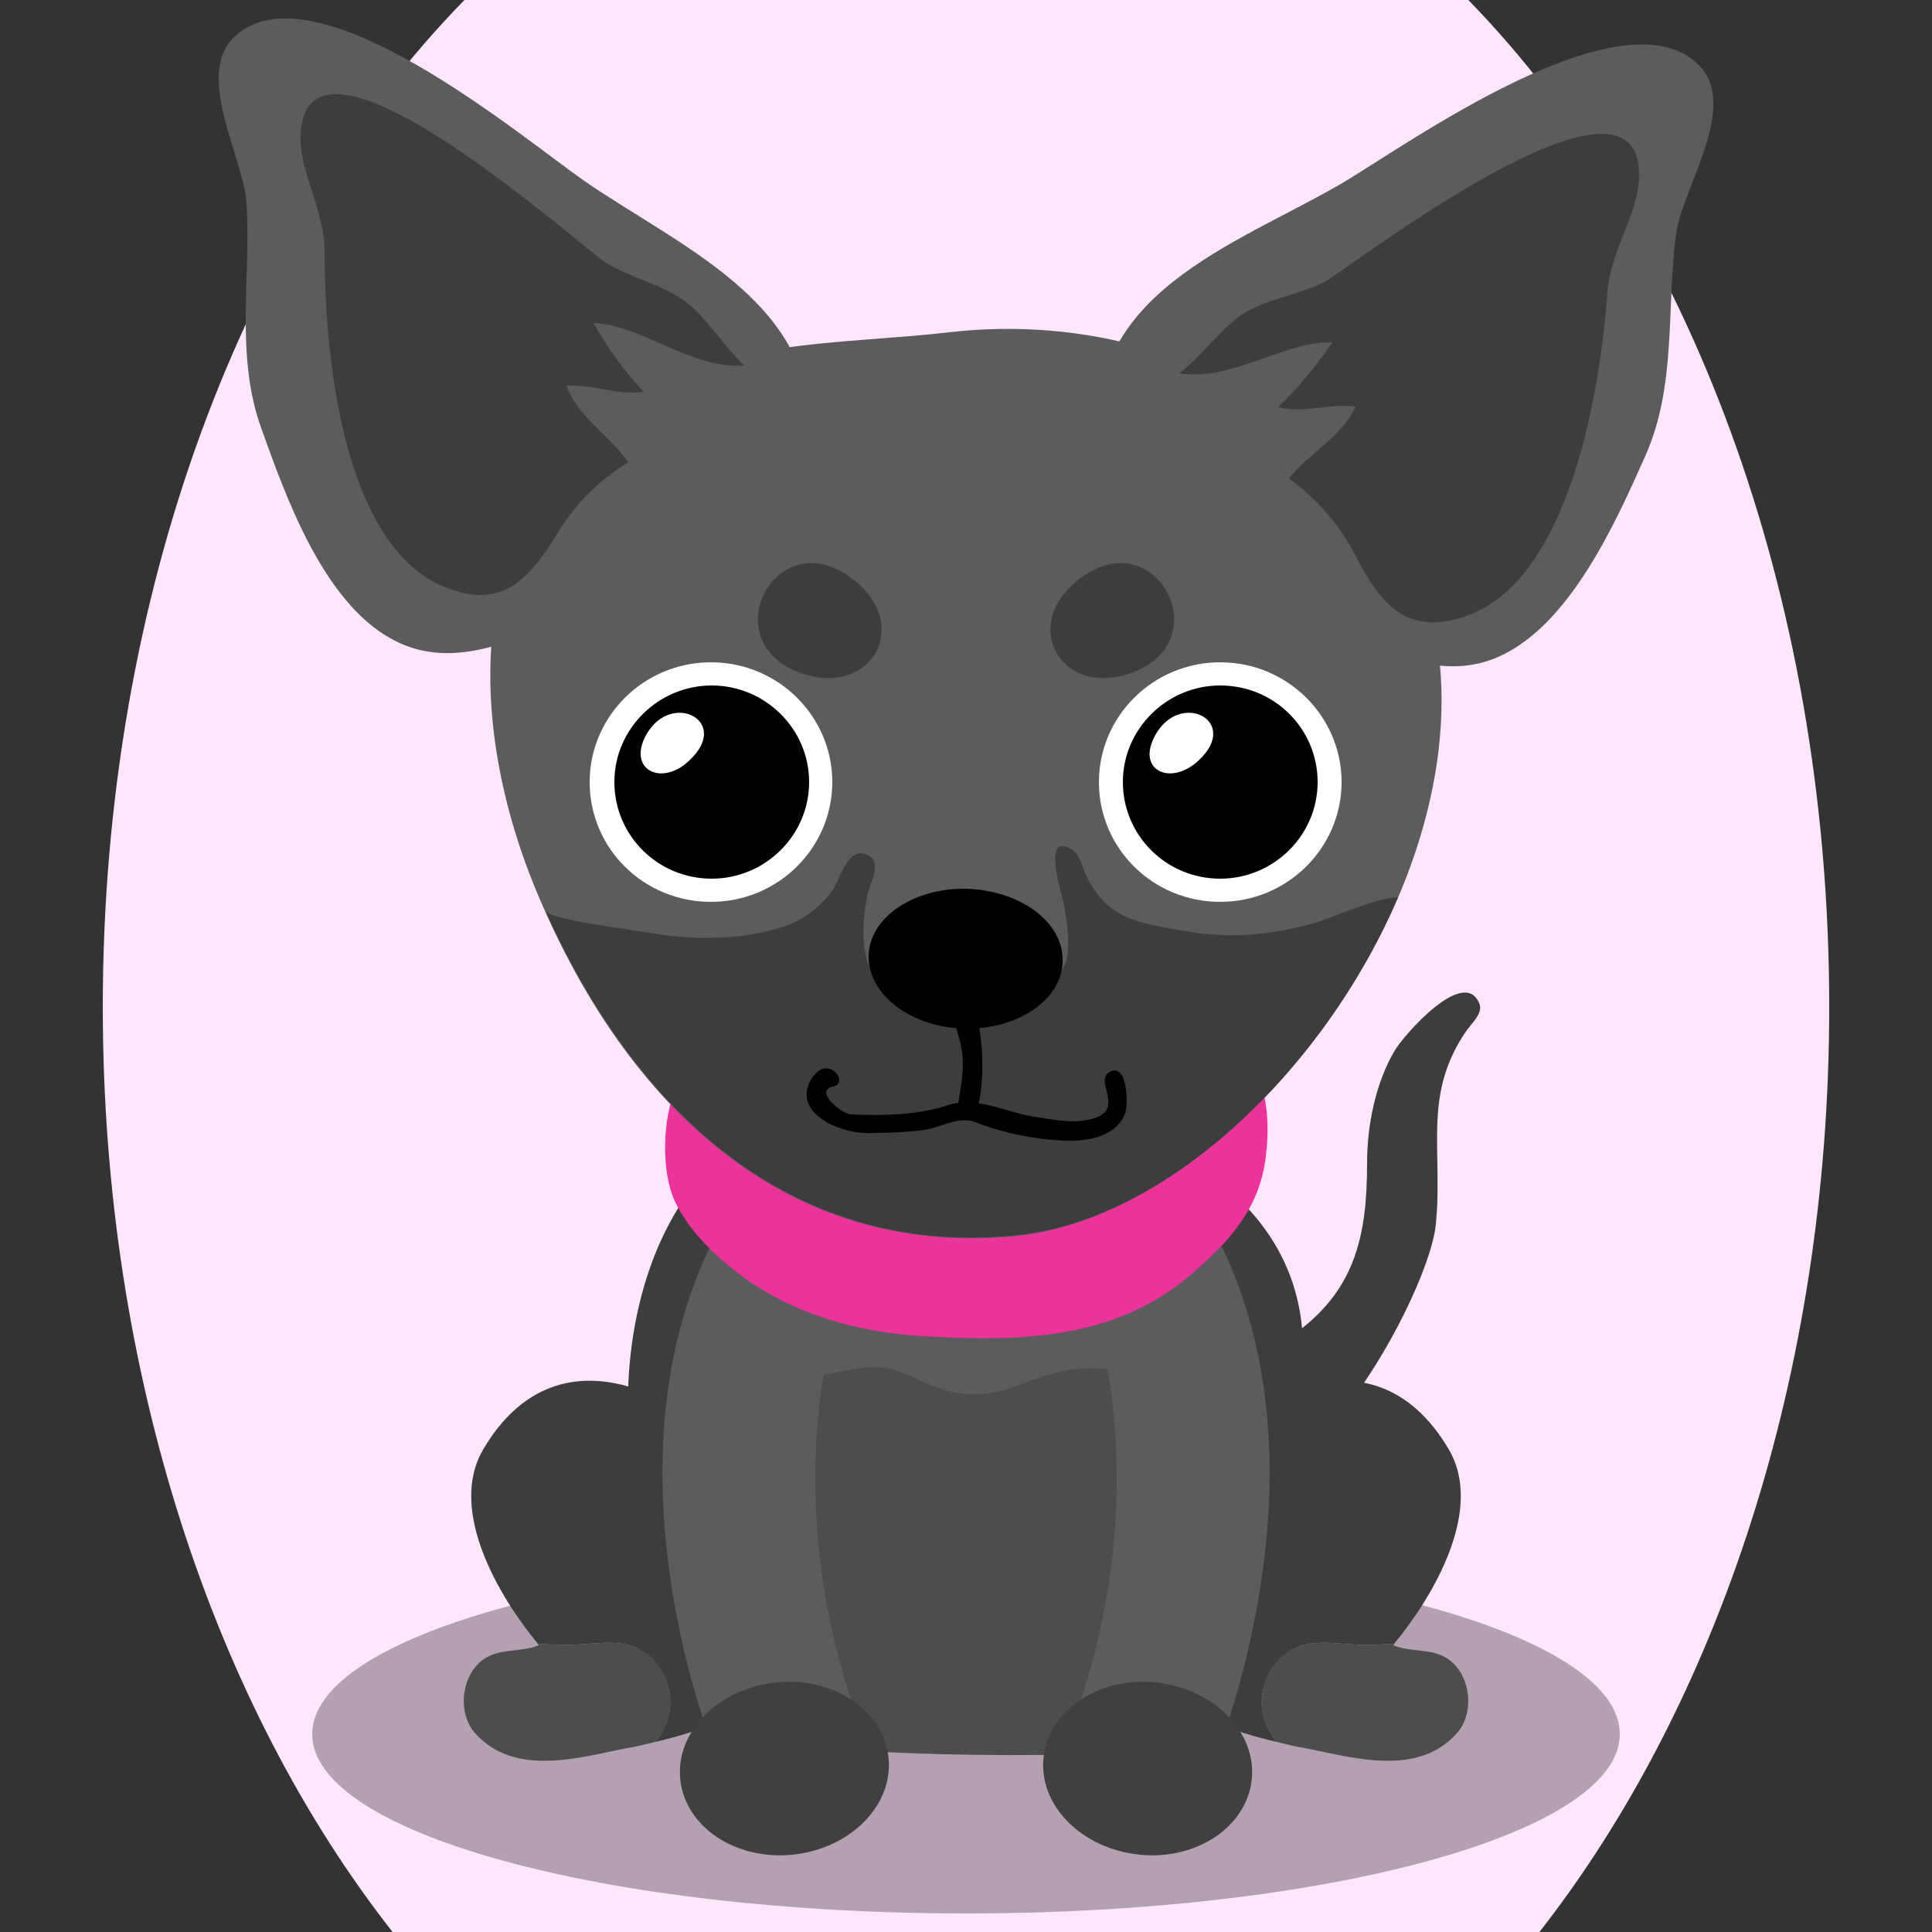 <!--?xml version="1.0" encoding="utf-8"?-->
<!-- Generator: Adobe Illustrator 25.0.1, SVG Export Plug-In . SVG Version: 6.00 Build 0)  -->
<svg version="1.1" id="Ebene_1" xmlns="http://www.w3.org/2000/svg" xmlns:xlink="http://www.w3.org/1999/xlink" x="0px" y="0px" viewBox="0 0 250 250" style="enable-background:new 0 0 250 250;" xml:space="preserve">
<rect x="0" y="0" width="250" height="250" fill="#333333" stroke="none"/>
<style type="text/css">
	.st0{fill:#3d3d3d;}
	.st1{opacity:0.3;}
	.st2{fill:#4d4d4d;}
	.st3{fill:#5c5c5c;}
	.st4{fill:#404040;}
	.st5{fill:#ea349b;}
	.st6{fill:#3d3d3d;}
	.st7{fill:#FFFFFF;}

.bgel{fill:#FFE6FA;}</style>
<path class="bgel" d="M236.7,130.3c0,47.6-14.5,90.3-37.5,119.7H50.8c-23-29.3-37.5-72.1-37.5-119.7C13.3,76.6,31.7,29,60.1,0h129.9
	C218.3,29,236.7,76.6,236.7,130.3z"></path>
<g>
	<path class="st0" d="M186,155c0,1.1-0.1,2.2-0.2,3.4c-1,10.3-22,47.4-32.8,28.1c-4.3-7.7,8.9-10,14.1-13.6
		c8.2-5.7,9.8-12.8,9.8-22.4c0-4.9,1.1-10.4,3.6-14.6c1.2-2,8.9-10.8,10.9-6.1c0.6,1.3-1,2.6-1.8,3.8
		C184.8,140.8,186.2,146.8,186,155z"></path>
	<path class="st1" d="M209.6,224.4c0,12.8-37.9,23.2-84.6,23.2c-46.7,0-84.6-10.4-84.6-23.2c0-12.8,37.9-23.2,84.6-23.2
		C171.7,201.1,209.6,211.5,209.6,224.4z"></path>
	<g>
		<g>
			<path class="st0" d="M100.7,194.7c-9.8-13.9-28.2-24.2-38.2-7.1c-4.6,7.9,2.2,19.2,7.1,25.1c1.7,0.1,3.4,0.2,5.1,0.1
				c2.4-0.1,5-0.6,7.3,0.3c2.8,1.1,4.4,3.7,4.7,6.5c0.2,2.2-0.6,4.1-1.9,5.8c5.6-1.3,11.5-3.3,15.4-8.1
				C104.8,211.7,105.2,201.2,100.7,194.7z"></path>
			<path class="st2" d="M86.7,219.6c-0.3-2.9-1.9-5.5-4.7-6.5c-2.3-0.9-4.9-0.4-7.3-0.3c-1.7,0.1-3.4,0-5.1-0.1
				c0,0.1,0.1,0.1,0.1,0.2c-2.7,1.1-5.9,0.1-8.1,2.7c-2,2.3-2.2,6.4-0.1,8.7c5.2,5.8,13.8,3,19.7,1.9c1.2-0.2,2.4-0.5,3.6-0.8
				C86.1,223.7,87,221.8,86.7,219.6z"></path>
		</g>
		<g>
			<path class="st0" d="M149.3,194.7c9.8-13.9,28.2-24.2,38.2-7.1c4.6,7.9-2.2,19.2-7.1,25.1c-1.7,0.1-3.4,0.2-5.1,0.1
				c-2.4-0.1-5-0.6-7.3,0.3c-2.8,1.1-4.4,3.7-4.7,6.5c-0.2,2.2,0.6,4.1,1.9,5.8c-5.6-1.3-11.5-3.3-15.4-8.1
				C145.2,211.7,144.8,201.2,149.3,194.7z"></path>
			<path class="st2" d="M163.3,219.6c0.3-2.9,1.9-5.5,4.7-6.5c2.3-0.9,4.9-0.4,7.3-0.3c1.7,0.1,3.4,0,5.1-0.1c0,0.1-0.1,0.1-0.1,0.2
				c2.7,1.1,5.9,0.1,8.1,2.7c2,2.3,2.2,6.4,0.1,8.7c-5.2,5.8-13.8,3-19.7,1.9c-1.2-0.2-2.4-0.5-3.6-0.8
				C163.9,223.7,163,221.8,163.3,219.6z"></path>
		</g>
	</g>
	<path class="st0" d="M125.3,143.1c-7.7,0-16.4-2-23.9,1.2c-24.8,10.6-25.1,51.8-9.7,70.4c9,10.8,24.6,10.5,37.2,10.1
		c14.8-0.4,25.7,1.8,31-13.7c3.4-9.7,6-19.6,8-29.6C173.3,154.7,147.1,143.1,125.3,143.1z"></path>
	<path class="st2" d="M152.4,159.6c-6.8-12.9-26.1-12.9-36.7-9.8c-8.4,2.5-16.4,5.6-21.1,15.4c-2.7,5.7-3.1,11.4-1.5,17.6
		c0.9,3.3,2.3,6.4,3.3,9.6c0.8,2.7,0.5,4.1,0.7,6.8c0.8,8.1,6.1,17.2,10.5,23c1.1,1.5,2.4,2.9,3.7,4.3c7.5,0.6,22.4,0.8,30.1,0.4
		c4.1-4.1,7.2-10.4,10-15.8C158.6,197.2,160.9,175.6,152.4,159.6z"></path>
	<path class="st3" d="M109.2,164.6c-4-0.4-7.1-1.1-10.2,2.2c-3.9,4.2-2.2,10.3,3.6,11.1c5.5,0.8,9.6-2.7,15.3,0.2
		c4.9,2.4,8.4,3.2,13.7,1.2c5.6-2.1,8.6-2.9,14.7-1.6c2.8,0.6,4.6,0.6,6-2.1c1.9-3.7,0.3-9.9-3.2-12c-3.3-1.9-8.7-0.9-12.3-0.5
		c-4.8,0.6-8.7,2.5-13.6,2.2C118.4,165,113.8,165,109.2,164.6z"></path>
	<g>
		<g>
			<path class="st3" d="M141.8,170.8c0,0,8.4,24.8-4.4,55.8l18.5,4.3c0,0,19-41.9-0.2-74.1L141.8,170.8z"></path>
			<g>
				<g>
					<g>
						<path class="st4" d="M135.1,226.9c-1,6.1,4.2,11.9,11.6,13c7.4,1.1,14.2-3,15.2-9.1c1-6.1-4.2-11.9-11.6-13
							C142.9,216.7,136.1,220.8,135.1,226.9z"></path>
					</g>
				</g>
			</g>
		</g>
		<g>
			<path class="st3" d="M108.2,170.8c0,0-8.4,24.8,4.4,55.8l-18.5,4.3c0,0-19-41.9,0.2-74.1L108.2,170.8z"></path>
			<g>
				<g>
					<g>
						<path class="st4" d="M114.9,226.9c1,6.1-4.2,11.9-11.6,13c-7.4,1.1-14.2-3-15.2-9.1c-1-6.1,4.2-11.9,11.6-13
							C107.1,216.7,113.9,220.8,114.9,226.9z"></path>
					</g>
				</g>
			</g>
		</g>
	</g>
	<path class="st5" d="M87.5,140.7c-1.8,4-2,11-0.1,14.9c1.8,3.7,5.2,7,8.3,9.3c6.9,5.2,15.4,7.5,23.7,8c12.1,0.7,24.6,0.6,34.5-7.8
		c4.9-4.2,9.1-8.5,9.9-15.5c2.3-18.5-13.7-22.7-27.4-25.4c-12.9-2.5-32.6-4.3-42.3,7.5C92.1,134.2,88.9,137.6,87.5,140.7z"></path>
	<g>
		<path class="st3" d="M182.1,113.2c6.5-17.1,6.6-35.6-4.7-49.3c-7.1-8.5-18.8-15.8-29-18.8c-8.2-2.4-17-3.1-25.6-2.1
			c-6.8,0.8-14.5,1-21.9,2.1c-6.8,1-13.5,2.7-18.9,6.2C59.8,65.5,60,93.2,69.7,116c11.5,27.1,31.9,46.6,61.2,44
			C151.4,158.2,173,137,182.1,113.2z"></path>
		<path class="st6" d="M180.9,116.1c-3.1,0.1-9,2.9-11,3.4c-5.1,1.4-10.5,2-15.8,1.1c-6.2-1.1-10.7-1.3-13.6-7.4
			c-0.4-0.9-0.8-2.6-1.7-3.2c-4.2-2.7-1.3,5.9-1.1,7.2c0.3,1.7,1.5,8.1-1.2,8.9c-2.8,0.8-5.9,1.7-8.8,2c-3.1,0.4-6-0.3-9-0.2
			c-2.1,0.1-3.6,0.6-5.2-1.2c-2.4-2.7-1.9-7.9-1.2-11.2c0.4-1.5,1.9-4-0.1-4.9c-2.5-1.1-3.5,3.1-4.4,4.5c-1.4,2-3.7,3.9-6.1,4.7
			c-5.6,1.9-11.9,1.9-17.7,0.9c-1.6-0.3-12.9-1.7-13.4-2.8c11.7,26,31.7,44.6,60.3,42C150.6,158.3,171.2,138.7,180.9,116.1z"></path>
	</g>
	<path d="M137.5,124.3c0,5-5.7,8.9-12.6,8.8c-6.9-0.1-12.5-4.3-12.5-9.3c0-5,5.7-8.9,12.6-8.8C132,115.2,137.6,119.3,137.5,124.3z"></path>
	<path d="M125,144.4c-2.4,0.5,0.3-4.3-0.6-8.8c-0.4-2.4-2.5-7-1-7.5c4.4-1.6,4.7,17,1.9,16.4C124.8,144.4,125.1,144.5,125,144.4z"></path>
	<path d="M138.6,147.6c-4,0-8.6-0.9-12.4-2.4c-2.1-0.8-4.3,0.6-6.5,1c-2.2,0.3-4.5,0.4-6.8,0.4c-3.9,0.3-10.6-2.5-7.9-7
		c2.1-3.4,5,0.6,2.8,1c-2.5,0.5,1,3.5,2.3,3.6c4,0.2,8.7,0.1,12.6-1.2c3.6-1.2,7.4,0.9,11.1,1.5c2.7,0.4,5.7,1.1,8.3,0
		c3.1-1.4-0.5-4.7,1.5-5.8c2.3-1.3,2.5,4.4,1.9,5.6C144.3,147,141,147.6,138.6,147.6C137.8,147.6,141.1,147.6,138.6,147.6z"></path>
	<g>
		<path class="st6" d="M139.2,75.3c10.3-8.7,19.3,8.5,6.2,12.1C137.2,89.6,132.3,81.1,139.2,75.3z"></path>
		<path class="st6" d="M110.8,75.3c-10.3-8.7-19.3,8.5-6.2,12.1C112.8,89.6,117.7,81.1,110.8,75.3z"></path>
	</g>
	<g>
		<g>
			<path class="st7" d="M173.6,101.2c0,8.5-7,15.5-15.7,15.5c-8.7,0-15.7-6.9-15.7-15.5c0-8.5,7-15.5,15.7-15.5
				C166.6,85.7,173.6,92.7,173.6,101.2z"></path>
		</g>
		<g>
			<path class="st7" d="M107.7,101.2c0,8.5-7,15.5-15.7,15.5c-8.7,0-15.7-6.9-15.7-15.5c0-8.5,7-15.5,15.7-15.5
				C100.7,85.7,107.7,92.7,107.7,101.2z"></path>
			<path d="M104.7,101.2c0,6.9-5.7,12.5-12.6,12.5c-7,0-12.6-5.6-12.6-12.5c0-6.9,5.7-12.5,12.6-12.5
				C99,88.7,104.7,94.3,104.7,101.2z"></path>
			<path class="st7" d="M83.4,95.5c3.1-6.4,11.4-2.3,5.8,2.9C85.8,101.7,81.4,99.8,83.4,95.5z"></path>
		</g>
	</g>
	<g>
		<g>
			<path class="st3" d="M219.9,8.5c-9.8-10.1-38.2,10.5-46.4,15.3c-13.6,7.9-33.8,14.3-31.2,34.4c0.2,1.4,0.4,2.7,0.8,3.9
				c2.6,9.1,12.1,8.8,19.7,12.8c9.5,4.9,20.6,14.9,31.3,10c9.2-4.2,15.1-17.6,18.8-25.9c4.1-9.2,2.7-19.2,4-28.9
				C217.8,24.2,225,13.8,219.9,8.5z"></path>
			<path class="st6" d="M166.5,51.6c-0.4,0.4-0.8,0.7-1.1,1.1c3.4,0.8,6.6-0.5,10-0.1c-1.7,3.9-6.1,6.1-8.6,9.3
				c3.6,2.7,6.4,5.8,8.5,9.8c3.3,6.4,6.6,10.6,14.2,8.1c13.8-4.6,17.6-29.8,18.5-42c0.4-5.4,4-10.1,4.1-14.9
				c0.4-17.5-37.2,11.6-40.6,13.5c-3.3,1.8-7.6,2.2-10.8,4.3c-2.9,2-5.2,5.4-8.1,7.6c6.8,1.1,13.6-4.2,19.8-4
				C170.8,46.7,168.6,49.4,166.5,51.6z"></path>
		</g>
		<g>
			<path class="st3" d="M30.5,4.6C41-4.7,67.8,18,75.6,23.4c13,9,32.7,16.8,28.6,36.7c-0.3,1.4-0.6,2.7-1,3.8
				c-3.2,8.9-12.7,7.9-20.5,11.2c-9.8,4.1-21.6,13.3-32,7.6C41.7,77.8,36.9,64,33.8,55.4c-3.4-9.5-1.3-19.4-1.9-29.2
				C31.5,20.4,25,9.5,30.5,4.6z"></path>
			<path class="st6" d="M82.2,49.5c0.4,0.4,0.7,0.8,1.1,1.2c-3.4,0.5-6.6-1-10-0.8c1.4,4,5.6,6.5,8,9.9c-3.8,2.4-6.8,5.3-9.1,9.1
				c-3.8,6.2-7.3,10.1-14.8,7c-13.4-5.6-15.4-31.1-15.4-43.3c0-5.4-3.3-10.4-3.1-15.2C39.7-0.1,75.1,31.9,78.4,34
				c3.2,2,7.4,2.8,10.4,5.1c2.8,2.2,4.8,5.7,7.5,8.2C89.4,47.8,83,42,76.8,41.8C78.2,44.3,80.2,47.2,82.2,49.5z"></path>
		</g>
	</g>
	<g>
		<path d="M170.5,101.2c0,6.9-5.7,12.5-12.6,12.5c-7,0-12.6-5.6-12.6-12.5c0-6.9,5.7-12.5,12.6-12.5
			C164.9,88.7,170.5,94.3,170.5,101.2z"></path>
		<path class="st7" d="M149.3,95.5c3.1-6.4,11.4-2.3,5.8,2.9C151.6,101.7,147.2,99.8,149.3,95.5z"></path>
	</g>
</g>
</svg>
